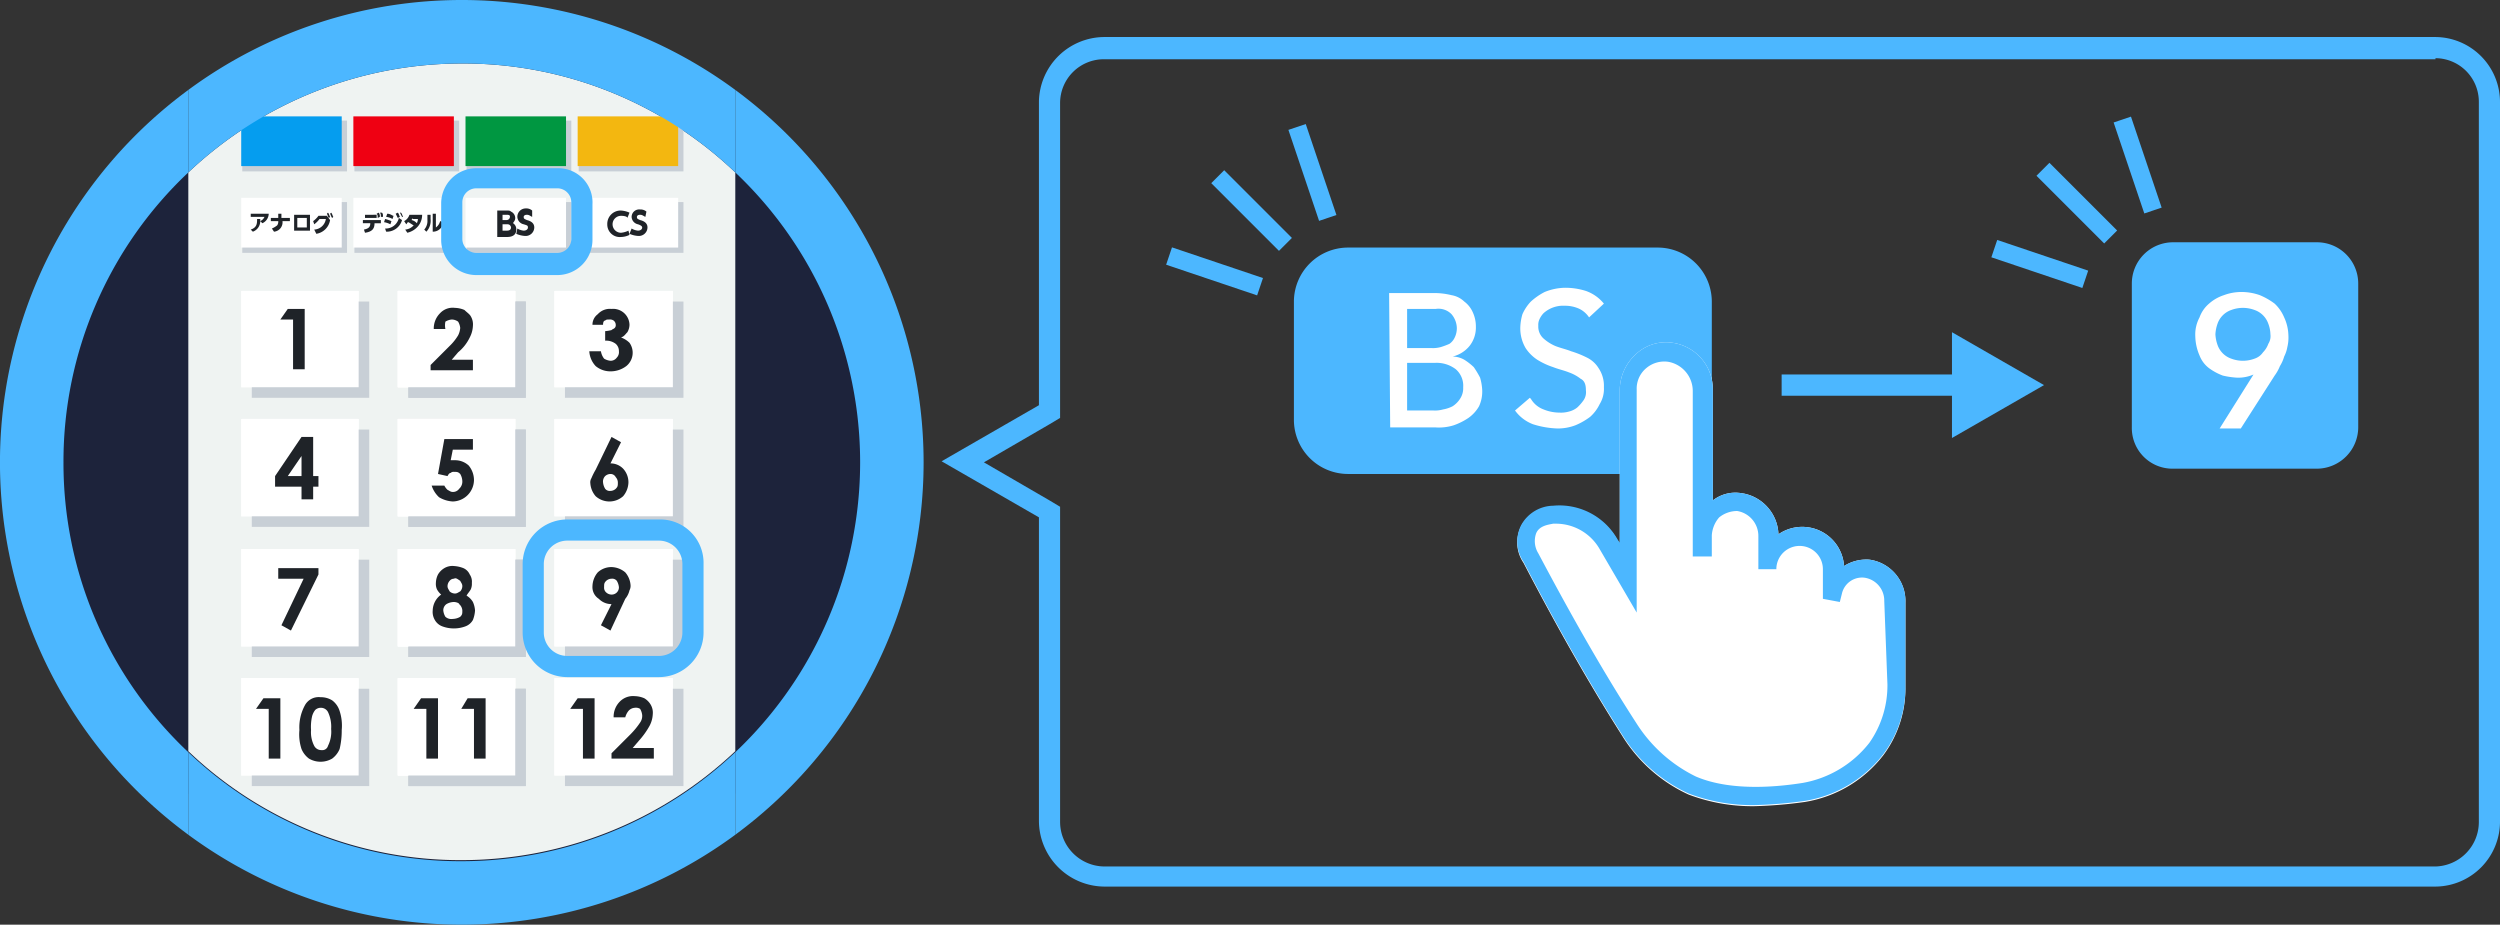 <svg xmlns="http://www.w3.org/2000/svg" width="236.3" height="87.4" viewBox="0 0 236.3 87.4">
  <rect x="0" y="0" width="236.3" height="87.4" fill="#333333" stroke="none"/>
  <g id="pct__channel" transform="translate(3 2.9)">
    <path id="パス_1706" data-name="パス 1706" d="M81.3,40.8A40.65,40.65,0,1,1,40.7.1,40.672,40.672,0,0,1,81.3,40.8" fill="#1d233b" fill-rule="evenodd"/>
    <path id="パス_1707" data-name="パス 1707" d="M14.8,13.4V68.1A37.223,37.223,0,0,0,40.6,78.4,37.651,37.651,0,0,0,66.5,68.1V13.4A37.223,37.223,0,0,0,40.7,3.1,37.651,37.651,0,0,0,14.8,13.4Z" fill="#eff3f2"/>
    <path id="パス_1708" data-name="パス 1708" d="M49.4,70.4H60.6V61.2H49.4" fill="#fff" fill-rule="evenodd"/>
    <path id="パス_1709" data-name="パス 1709" d="M50.4,71.4H61.6V62.2H50.4Z" fill="#c8cfd6" fill-rule="evenodd"/>
    <path id="パス_1710" data-name="パス 1710" d="M49.4,70.4H60.6V61.2H49.4Z" fill="#fff" fill-rule="evenodd"/>
    <path id="パス_1711" data-name="パス 1711" d="M51.6,63.1h1.6v5.7H52.1V64.1H50.9m5.2.8H55a2.035,2.035,0,0,1,.6-1.5,1.741,1.741,0,0,1,1.4-.5,2.388,2.388,0,0,1,.9.2,1.7,1.7,0,0,1,.6.6,1.486,1.486,0,0,1,.2.9,2.607,2.607,0,0,1-.3,1.1,7.574,7.574,0,0,1-1,1.4l-.6.7h2v1h-4v-.5l1.8-1.8a7.294,7.294,0,0,0,.9-1.1,1.078,1.078,0,0,0,.2-.7,1.421,1.421,0,0,0-.2-.6A.749.749,0,0,0,57,64a.864.864,0,0,0-.6.3,1.628,1.628,0,0,0-.3.6" fill="#1f2328" fill-rule="evenodd"/>
    <path id="パス_1712" data-name="パス 1712" d="M34.6,70.4H45.7V61.2H34.6" fill="#fff" fill-rule="evenodd"/>
    <path id="パス_1713" data-name="パス 1713" d="M35.6,71.4H46.7V62.2H35.6" fill="#c8cfd6" fill-rule="evenodd"/>
    <path id="パス_1714" data-name="パス 1714" d="M34.6,70.4H45.7V61.2H34.6" fill="#fff" fill-rule="evenodd"/>
    <path id="パス_1715" data-name="パス 1715" d="M36.8,63.1h1.6v5.7H37.3V64.1H36.1" fill="#1f2328" fill-rule="evenodd"/>
    <path id="パス_1716" data-name="パス 1716" d="M34.6,70.4H45.7V61.2H34.6" fill="#fff" fill-rule="evenodd"/>
    <path id="パス_1717" data-name="パス 1717" d="M35.6,71.4H46.7V62.2H35.6Z" fill="#c8cfd6" fill-rule="evenodd"/>
    <path id="パス_1718" data-name="パス 1718" d="M34.6,70.4H45.7V61.2H34.6Z" fill="#fff" fill-rule="evenodd"/>
    <path id="パス_1719" data-name="パス 1719" d="M36.8,63.1h1.6v5.7H37.3V64.1H36.1m5.1-1h1.7v5.7H41.8V64.1H40.6" fill="#1f2328" fill-rule="evenodd"/>
    <path id="パス_1720" data-name="パス 1720" d="M19.8,70.4H30.9V61.2H19.8" fill="#fff" fill-rule="evenodd"/>
    <path id="パス_1721" data-name="パス 1721" d="M20.8,71.4H31.9V62.2H20.8" fill="#c8cfd6" fill-rule="evenodd"/>
    <path id="パス_1722" data-name="パス 1722" d="M19.8,70.4H30.9V61.2H19.8" fill="#fff" fill-rule="evenodd"/>
    <path id="パス_1723" data-name="パス 1723" d="M21.9,63.1h1.6v5.7H22.4V64.1H21.2m6.1-.1a.764.764,0,0,0-.5.2,1.628,1.628,0,0,0-.3.6,4.512,4.512,0,0,0-.1,1.3,2.81,2.81,0,0,0,.3,1.5.755.755,0,0,0,.7.4.548.548,0,0,0,.6-.4,2.984,2.984,0,0,0,.3-1.6,3.233,3.233,0,0,0-.3-1.6.755.755,0,0,0-.7-.4m0-1a2.016,2.016,0,0,1,1.1.3,1.978,1.978,0,0,1,.7,1,4.439,4.439,0,0,1,.2,1.8,7.449,7.449,0,0,1-.2,1.8,2.178,2.178,0,0,1-.7.9,2.167,2.167,0,0,1-2.2,0,2.178,2.178,0,0,1-.7-.9,4.439,4.439,0,0,1-.2-1.8,4.352,4.352,0,0,1,.5-2.3,1.482,1.482,0,0,1,1.5-.8" fill="#1f2328" fill-rule="evenodd"/>
    <path id="パス_1724" data-name="パス 1724" d="M49.4,58.2H60.6V49H49.4" fill="#fff" fill-rule="evenodd"/>
    <path id="パス_1725" data-name="パス 1725" d="M50.4,59.2H61.6V50H50.4Z" fill="#c8cfd6" fill-rule="evenodd"/>
    <path id="パス_1726" data-name="パス 1726" d="M49.4,58.2H60.6V49H49.4Z" fill="#fff" fill-rule="evenodd"/>
    <path id="パス_1727" data-name="パス 1727" d="M54.8,53.3a.684.684,0,0,0,.7-.7,1.421,1.421,0,0,0-.2-.6.551.551,0,0,0-.5-.2.764.764,0,0,0-.5.2c-.2.2-.2.3-.2.6a.588.588,0,0,0,.2.5.764.764,0,0,0,.5.2Zm-.1,3.4-.9-.5,1-2a1.656,1.656,0,0,1-1.2-.5,1.309,1.309,0,0,1-.6-1.2,2.106,2.106,0,0,1,.5-1.3,1.9,1.9,0,0,1,1.3-.5,2.106,2.106,0,0,1,1.3.5,2.078,2.078,0,0,1,.5,1.2.9.9,0,0,1-.1.5,1.969,1.969,0,0,1-.4.8l-1.4,3Z" fill="#1f2328" fill-rule="evenodd"/>
    <path id="パス_1728" data-name="パス 1728" d="M34.6,58.2H45.7V49H34.6" fill="#fff" fill-rule="evenodd"/>
    <path id="パス_1729" data-name="パス 1729" d="M35.6,59.2H46.7V50H35.6" fill="#c8cfd6" fill-rule="evenodd"/>
    <path id="パス_1730" data-name="パス 1730" d="M34.6,58.2H45.7V49H34.6" fill="#fff" fill-rule="evenodd"/>
    <path id="パス_1731" data-name="パス 1731" d="M34.6,58.2H45.7V49H34.6" fill="#fff" fill-rule="evenodd"/>
    <path id="パス_1732" data-name="パス 1732" d="M35.6,59.2H46.7V50H35.6Z" fill="#c8cfd6" fill-rule="evenodd"/>
    <path id="パス_1733" data-name="パス 1733" d="M34.6,58.2H45.7V49H34.6Z" fill="#fff" fill-rule="evenodd"/>
    <path id="パス_1734" data-name="パス 1734" d="M39.9,51.8a.52.52,0,0,0-.4.2.764.764,0,0,0-.2.5c0,.2.1.3.2.5a.764.764,0,0,0,.5.2c.2,0,.3-.1.5-.2a.764.764,0,0,0,.2-.5c0-.2-.1-.3-.2-.5-.3-.2-.4-.3-.6-.2m0,2.2a1.445,1.445,0,0,0-.7.2.713.713,0,0,0-.3.6,1.421,1.421,0,0,0,.2.6.844.844,0,0,0,.7.2,1.445,1.445,0,0,0,.7-.2c.2-.2.2-.3.2-.6a.864.864,0,0,0-.3-.6c0-.1-.3-.2-.5-.2m1.2-.6a1.7,1.7,0,0,1,.6.6,2.354,2.354,0,0,1,.2.8,2.92,2.92,0,0,1-.2.9,1.344,1.344,0,0,1-.7.6,3.125,3.125,0,0,1-2.2,0,1.344,1.344,0,0,1-.7-.6,1.486,1.486,0,0,1-.2-.9,1.9,1.9,0,0,1,.8-1.5,1.756,1.756,0,0,1-.4-.5,1.268,1.268,0,0,1-.1-.6,1.884,1.884,0,0,1,.2-.8,1.7,1.7,0,0,1,.6-.6,1.486,1.486,0,0,1,.9-.2,2.92,2.92,0,0,1,.9.2,1.167,1.167,0,0,1,.6.6,1.2,1.2,0,0,1,.2.8,1.268,1.268,0,0,1-.1.6c-.1.2-.3.4-.4.6" fill="#1f2328" fill-rule="evenodd"/>
    <path id="パス_1735" data-name="パス 1735" d="M19.8,58.2H30.9V49H19.8" fill="#fff" fill-rule="evenodd"/>
    <path id="パス_1736" data-name="パス 1736" d="M20.8,59.2H31.9V50H20.8" fill="#c8cfd6" fill-rule="evenodd"/>
    <path id="パス_1737" data-name="パス 1737" d="M19.8,58.2H30.9V49H19.8" fill="#fff" fill-rule="evenodd"/>
    <path id="パス_1738" data-name="パス 1738" d="M23.3,50.8h3.8v.6l-2.6,5.3-.9-.5,2.1-4.4H23.3" fill="#1f2328" fill-rule="evenodd"/>
    <path id="パス_1739" data-name="パス 1739" d="M49.4,45.9H60.6V36.7H49.4" fill="#fff" fill-rule="evenodd"/>
    <path id="パス_1740" data-name="パス 1740" d="M50.4,46.9H61.6V37.7H50.4Z" fill="#c8cfd6" fill-rule="evenodd"/>
    <path id="パス_1741" data-name="パス 1741" d="M49.4,45.9H60.6V36.7H49.4Z" fill="#fff" fill-rule="evenodd"/>
    <path id="パス_1742" data-name="パス 1742" d="M54.7,41.9a.764.764,0,0,0-.5.2.735.735,0,0,0-.2.6,1.421,1.421,0,0,0,.2.6.551.551,0,0,0,.5.2.764.764,0,0,0,.5-.2c.2-.2.2-.3.2-.6a.764.764,0,0,0-.2-.5.55.55,0,0,0-.5-.3Zm.1-3.5.9.5-1,2a1.656,1.656,0,0,1,1.2.5,1.9,1.9,0,0,1,.5,1.3,2.106,2.106,0,0,1-.5,1.3,1.94,1.94,0,0,1-2.6,0,2.078,2.078,0,0,1-.5-1.2.749.749,0,0,1,.1-.5,5.9,5.9,0,0,1,.4-.8C53.4,41.3,54.8,38.4,54.8,38.4Z" fill="#1f2328" fill-rule="evenodd"/>
    <path id="パス_1743" data-name="パス 1743" d="M34.6,45.9H45.7V36.7H34.6" fill="#fff" fill-rule="evenodd"/>
    <path id="パス_1744" data-name="パス 1744" d="M35.6,46.9H46.7V37.7H35.6" fill="#c8cfd6" fill-rule="evenodd"/>
    <path id="パス_1745" data-name="パス 1745" d="M34.6,45.9H45.7V36.7H34.6" fill="#fff" fill-rule="evenodd"/>
    <path id="パス_1746" data-name="パス 1746" d="M34.6,45.9H45.7V36.7H34.6" fill="#fff" fill-rule="evenodd"/>
    <path id="パス_1747" data-name="パス 1747" d="M35.6,46.9H46.7V37.7H35.6Z" fill="#c8cfd6" fill-rule="evenodd"/>
    <path id="パス_1748" data-name="パス 1748" d="M34.6,45.9H45.7V36.7H34.6Z" fill="#fff" fill-rule="evenodd"/>
    <path id="パス_1749" data-name="パス 1749" d="M39,38.6h2.7v1H39.8l-.2,1H40a1.9,1.9,0,0,1,1.3.5,2.168,2.168,0,0,1,.5,1.4,2.051,2.051,0,0,1-2,2,2.836,2.836,0,0,1-1.3-.4,2.589,2.589,0,0,1-.7-1.1H39a1.38,1.38,0,0,0,.3.4c.2.1.3.2.5.2a.713.713,0,0,0,.6-.3.908.908,0,0,0,.3-.7,1.445,1.445,0,0,0-.2-.7c-.2-.2-.3-.2-.6-.2a.367.367,0,0,0-.3.1q-.15,0-.3.3l-.9-.2.6-3.3Z" fill="#1f2328" fill-rule="evenodd"/>
    <path id="パス_1750" data-name="パス 1750" d="M19.8,45.9H30.9V36.7H19.8" fill="#fff" fill-rule="evenodd"/>
    <path id="パス_1751" data-name="パス 1751" d="M20.8,46.9H31.9V37.7H20.8" fill="#c8cfd6" fill-rule="evenodd"/>
    <path id="パス_1752" data-name="パス 1752" d="M19.8,45.9H30.9V36.7H19.8" fill="#fff" fill-rule="evenodd"/>
    <path id="パス_1753" data-name="パス 1753" d="M25.5,42.1V40.2l-1.3,1.9Zm0-3.7h1.1v3.7h.5v1h-.5v1.2H25.5V43.1H23v-1l2.5-3.7Z" fill="#1f2328" fill-rule="evenodd"/>
    <path id="パス_1754" data-name="パス 1754" d="M49.4,33.7H60.6V24.6H49.4" fill="#fff" fill-rule="evenodd"/>
    <path id="パス_1755" data-name="パス 1755" d="M50.4,34.7H61.6V25.6H50.4Z" fill="#c8cfd6" fill-rule="evenodd"/>
    <path id="パス_1756" data-name="パス 1756" d="M49.4,33.7H60.6V24.6H49.4Z" fill="#fff" fill-rule="evenodd"/>
    <path id="パス_1757" data-name="パス 1757" d="M54,27.8H53a1.231,1.231,0,0,1,.5-1,1.536,1.536,0,0,1,1.3-.5,1.547,1.547,0,0,1,1.7,1.5,1.445,1.445,0,0,1-.2.7c-.2.2-.3.4-.6.5a2.177,2.177,0,0,1,.8.5,1.621,1.621,0,0,1-.3,2.2,2.456,2.456,0,0,1-1.5.5,2.168,2.168,0,0,1-1.4-.5,2.246,2.246,0,0,1-.6-1.4h1.1a1.493,1.493,0,0,0,.3.7,1.421,1.421,0,0,0,.6.2.713.713,0,0,0,.6-.3.735.735,0,0,0,.2-.6.908.908,0,0,0-.3-.7,1.493,1.493,0,0,0-1-.3v-.9a3.536,3.536,0,0,0,.6-.1c.1-.1.2-.1.3-.2a.367.367,0,0,0,.1-.3.52.52,0,0,0-.2-.4.6.6,0,0,0-.4-.1c-.2,0-.3,0-.4.1-.1,0-.2.1-.2.4" fill="#1f2328" fill-rule="evenodd"/>
    <path id="パス_1758" data-name="パス 1758" d="M34.6,33.7H45.7V24.6H34.6" fill="#fff" fill-rule="evenodd"/>
    <path id="パス_1759" data-name="パス 1759" d="M35.6,34.7H46.7V25.6H35.6" fill="#c8cfd6" fill-rule="evenodd"/>
    <path id="パス_1760" data-name="パス 1760" d="M34.6,33.7H45.7V24.6H34.6" fill="#fff" fill-rule="evenodd"/>
    <path id="パス_1761" data-name="パス 1761" d="M34.6,33.7H45.7V24.6H34.6" fill="#fff" fill-rule="evenodd"/>
    <path id="パス_1762" data-name="パス 1762" d="M35.6,34.7H46.7V25.6H35.6Z" fill="#c8cfd6" fill-rule="evenodd"/>
    <path id="パス_1763" data-name="パス 1763" d="M34.6,33.7H45.7V24.6H34.6Z" fill="#fff" fill-rule="evenodd"/>
    <path id="パス_1764" data-name="パス 1764" d="M39.1,28.2H38a2.035,2.035,0,0,1,.6-1.5,1.624,1.624,0,0,1,1.4-.5,2.388,2.388,0,0,1,.9.2c.2.2.5.4.6.6a1.486,1.486,0,0,1,.2.9,2.607,2.607,0,0,1-.3,1.1,4.151,4.151,0,0,1-1.1,1.4l-.6.7h2v1h-4v-.5l1.8-1.8a4.82,4.82,0,0,0,.8-1,1.854,1.854,0,0,0,.2-.7,1.421,1.421,0,0,0-.2-.6,1.072,1.072,0,0,0-.6-.2,1.421,1.421,0,0,0-.6.2,1.634,1.634,0,0,0,0,.7" fill="#1f2328" fill-rule="evenodd"/>
    <path id="パス_1765" data-name="パス 1765" d="M19.8,33.7H30.9V24.6H19.8" fill="#fff" fill-rule="evenodd"/>
    <path id="パス_1766" data-name="パス 1766" d="M20.8,34.7H31.9V25.6H20.8" fill="#c8cfd6" fill-rule="evenodd"/>
    <path id="パス_1767" data-name="パス 1767" d="M19.8,33.7H30.9V24.6H19.8" fill="#fff" fill-rule="evenodd"/>
    <path id="パス_1768" data-name="パス 1768" d="M24.2,26.3h1.6V32H24.7V27.3H23.5" fill="#1f2328" fill-rule="evenodd"/>
    <path id="パス_1769" data-name="パス 1769" d="M19.9,21h9.9V16.2H19.9" fill="#c8cfd6" fill-rule="evenodd"/>
    <path id="パス_1770" data-name="パス 1770" d="M19.8,20.5h9.5V15.8H19.8" fill="#fff" fill-rule="evenodd"/>
    <path id="パス_1771" data-name="パス 1771" d="M20.7,18.8c.6-.2.6-.6.6-1h.3V18a.781.781,0,0,0,.4-.4H20.7v-.3h1.7a1.013,1.013,0,0,1-.6.9l-.2-.2a1.065,1.065,0,0,1-.7,1l-.2-.2Zm3.7-1.1V18h-.7a.89.89,0,0,1-.8,1l-.2-.3a2.186,2.186,0,0,0,.5-.3.6.6,0,0,0,.1-.4h-.7v-.3h.7v-.4h.3v.4Zm.7.9H26v-.9h-.9Zm-.3.3h1.5V17.4H24.8v1.5Zm3.5-1.7c.1.1.1.2.2.4l-.1.1c-.1-.1-.1-.2-.2-.4l.1-.1Zm-.3,0c.1.1.1.2.2.4l-.1.1c-.1-.1-.1-.2-.2-.4l.1-.1Zm-1.3,1.6a1.172,1.172,0,0,0,1.1-1h-.6a2.252,2.252,0,0,1-.5.5l-.1-.3a2.252,2.252,0,0,0,.5-.5h.8l.3.4a1.57,1.57,0,0,1-1.3,1.3l-.2-.4Z" fill="#1f2328" fill-rule="evenodd"/>
    <path id="パス_1772" data-name="パス 1772" d="M30.5,21h9.9V16.2H30.5" fill="#c8cfd6" fill-rule="evenodd"/>
    <path id="パス_1773" data-name="パス 1773" d="M30.4,20.5h9.5V15.8H30.4" fill="#fff" fill-rule="evenodd"/>
    <path id="パス_1774" data-name="パス 1774" d="M33.1,17.2c.1.1.1.2.1.4H33c0-.2,0-.3-.1-.4Zm-.3,0a.6.6,0,0,1,.1.4l-.2.1c0-.2,0-.3-.1-.4l.2-.1Zm-1.3.5h1.1v-.3H31.5S31.5,17.7,31.5,17.7Zm-.1,1.1c.5-.1.6-.3.6-.6h-.7v-.3H33v.3h-.6c0,.5-.2.8-.9.9l-.1-.3Zm3.5-1.6c.1.1.1.2.2.4H35l-.2-.4Zm-.3,0c.1.1.1.2.2.4l-.2.1-.2-.4.2-.1Zm-.5.6a1.421,1.421,0,0,0-.6-.2l.1-.3c.3,0,.5.2.6.2l-.1.3Zm-.7.9a1.27,1.27,0,0,0,1.3-1l.3.2A1.5,1.5,0,0,1,33.5,19l-.1-.3Zm.5-.4a2.073,2.073,0,0,0-.6-.2l.1-.3a3.933,3.933,0,0,1,.6.2l-.1.3Zm2.1-.6-.1.2a.914.914,0,0,1,.5.3,1,1,0,0,0,.1-.4H36Zm-.8.3a1.024,1.024,0,0,0,.5-.6h1.2a1.666,1.666,0,0,1-.4,1.1,1.9,1.9,0,0,1-1,.6l-.2-.3a1.2,1.2,0,0,0,.8-.4c-.2-.1-.3-.2-.5-.3-.1,0-.1.1-.2.2l-.2-.3Zm3,.6a1.007,1.007,0,0,0,.4-.6l.3.1a.988.988,0,0,1-1,.9V17.3h.3v1.3Zm-.5-.8a1.515,1.515,0,0,1-.4,1.2l-.2-.2a1.222,1.222,0,0,0,.3-.9v-.5h.3v.4Z" fill="#1f2328" fill-rule="evenodd"/>
    <path id="パス_1775" data-name="パス 1775" d="M41.1,21H51V16.2H41.1" fill="#c8cfd6" fill-rule="evenodd"/>
    <path id="パス_1776" data-name="パス 1776" d="M41,20.5h9.5V15.8H41" fill="#fff" fill-rule="evenodd"/>
    <path id="パス_1777" data-name="パス 1777" d="M44.5,18.3v.6h.4c.1,0,.4,0,.4-.3a.319.319,0,0,0-.3-.3Zm0-.9v.5h.4a.319.319,0,0,0,.3-.3c0-.1,0-.2-.3-.2Zm.4-.4c.2,0,.3,0,.4.1a.675.675,0,0,1,.4.6c0,.3-.2.4-.2.5a.676.676,0,0,1,.3.6c0,.7-.7.7-.9.7H44V17Zm2.4.6c-.2-.1-.3-.2-.5-.2s-.3.1-.3.2c0,.2.1.2.3.3.4.1.7.3.7.7a.818.818,0,0,1-.9.8,2.353,2.353,0,0,1-.8-.2l.1-.5a1.421,1.421,0,0,0,.6.2c.2,0,.4-.1.4-.3s-.1-.2-.4-.3a.749.749,0,0,1-.6-.7.789.789,0,0,1,.8-.8.845.845,0,0,1,.6.2v.6Z" fill="#1f2328" fill-rule="evenodd"/>
    <path id="パス_1778" data-name="パス 1778" d="M51.7,21h9.9V16.2H51.7" fill="#c8cfd6" fill-rule="evenodd"/>
    <path id="パス_1779" data-name="パス 1779" d="M51.6,20.5h9.5V15.8H51.6" fill="#fff" fill-rule="evenodd"/>
    <path id="パス_1780" data-name="パス 1780" d="M56.5,19.3a1.884,1.884,0,0,1-.8.2,1.182,1.182,0,0,1-1.3-1.2A1.26,1.26,0,0,1,55.7,17a2.353,2.353,0,0,1,.8.2l-.2.5c0-.1-.2-.2-.6-.2a.8.8,0,0,0,0,1.6,1.973,1.973,0,0,0,.7-.2l.1.4ZM58,17.6c-.2-.1-.3-.2-.5-.2s-.3.1-.3.2c0,.2.1.2.3.3.4.1.7.3.7.7a.818.818,0,0,1-.9.8,2.353,2.353,0,0,1-.8-.2l.2-.5a1.421,1.421,0,0,0,.6.2c.2,0,.4-.1.4-.3,0-.1-.1-.2-.4-.3a.749.749,0,0,1-.6-.7.713.713,0,0,1,.8-.7.845.845,0,0,1,.6.2l-.1.5Z" fill="#1f2328" fill-rule="evenodd"/>
    <path id="パス_1781" data-name="パス 1781" d="M19.9,13.3h9.9V8.5H19.9" fill="#c8cfd6" fill-rule="evenodd"/>
    <path id="パス_1782" data-name="パス 1782" d="M19.8,12.8h9.5V8.1H19.8" fill="#059def" fill-rule="evenodd"/>
    <path id="パス_1783" data-name="パス 1783" d="M30.5,13.3h9.9V8.5H30.5" fill="#c8cfd6" fill-rule="evenodd"/>
    <path id="パス_1784" data-name="パス 1784" d="M30.4,12.8h9.5V8.1H30.4" fill="#ef0012" fill-rule="evenodd"/>
    <path id="パス_1785" data-name="パス 1785" d="M41.1,13.3H51V8.5H41.1" fill="#c8cfd6" fill-rule="evenodd"/>
    <path id="パス_1786" data-name="パス 1786" d="M41,12.8h9.5V8.1H41" fill="#009741" fill-rule="evenodd"/>
    <path id="パス_1787" data-name="パス 1787" d="M51.7,13.3h9.9V8.5H51.7" fill="#c8cfd6" fill-rule="evenodd"/>
    <path id="パス_1788" data-name="パス 1788" d="M51.6,12.8h9.5V8.1H51.6" fill="#f3b710" fill-rule="evenodd"/>
    <path id="パス_1789" data-name="パス 1789" d="M59.3,46.2H50.6a4.225,4.225,0,0,0-4.2,4.2v6.5a4.225,4.225,0,0,0,4.2,4.2h8.7a4.225,4.225,0,0,0,4.2-4.2V50.4a4.1,4.1,0,0,0-4.2-4.2m0,2a2.22,2.22,0,0,1,2.2,2.2v6.5a2.22,2.22,0,0,1-2.2,2.2H50.6a2.22,2.22,0,0,1-2.2-2.2V50.4a2.22,2.22,0,0,1,2.2-2.2h8.7M49.7,13H42a3.329,3.329,0,0,0-3.3,3.3v3.5A3.329,3.329,0,0,0,42,23.1h7.7A3.329,3.329,0,0,0,53,19.8V16.4A3.23,3.23,0,0,0,49.7,13m0,1.9A1.324,1.324,0,0,1,51,16.2v3.5A1.324,1.324,0,0,1,49.7,21H42a1.324,1.324,0,0,1-1.3-1.3V16.2A1.324,1.324,0,0,1,42,14.9h7.7" fill="#4cb7ff" fill-rule="evenodd"/>
    <path id="パス_1790" data-name="パス 1790" d="M3,40.8A37.508,37.508,0,0,0,14.8,68.2V13.4A37.508,37.508,0,0,0,3,40.8Z" fill="none"/>
    <path id="パス_1791" data-name="パス 1791" d="M78.3,40.8A37.508,37.508,0,0,0,66.5,13.4V68.1A37.117,37.117,0,0,0,78.3,40.8Z" fill="none"/>
    <path id="パス_1792" data-name="パス 1792" d="M3,40.8A37.508,37.508,0,0,1,14.8,13.4V5.6a43.7,43.7,0,0,0,0,70.4V68.2A37.508,37.508,0,0,1,3,40.8Z" fill="#4cb7ff"/>
    <path id="パス_1793" data-name="パス 1793" d="M84.3,40.8A43.744,43.744,0,0,0,66.5,5.6v7.8a37.712,37.712,0,0,1,0,54.8V76A43.744,43.744,0,0,0,84.3,40.8Z" fill="#4cb7ff"/>
    <path id="パス_1794" data-name="パス 1794" d="M40.7,3.1A37.223,37.223,0,0,1,66.5,13.4V5.6a43.557,43.557,0,0,0-51.7,0v7.8A37.651,37.651,0,0,1,40.7,3.1Z" fill="#4cb7ff"/>
    <path id="パス_1795" data-name="パス 1795" d="M40.6,78.5A37.223,37.223,0,0,1,14.8,68.2V76a43.557,43.557,0,0,0,51.7,0V68.2A37.651,37.651,0,0,1,40.6,78.5Z" fill="#4cb7ff"/>
    <path id="パス_1796" data-name="パス 1796" d="M153.7,41.9H124.4a5.121,5.121,0,0,1-5.1-5.1V25.6a5.121,5.121,0,0,1,5.1-5.1h29.3a5.121,5.121,0,0,1,5.1,5.1V36.9a5.169,5.169,0,0,1-5.1,5" fill="#4cb7ff" fill-rule="evenodd"/>
    <path id="パス_1797" data-name="パス 1797" d="M130,35.9h2.5a2.769,2.769,0,0,0,.9-.1,3.178,3.178,0,0,0,.9-.3,2.336,2.336,0,0,0,.7-.7,1.8,1.8,0,0,0,.3-1.1,2.06,2.06,0,0,0-.7-1.7,2.986,2.986,0,0,0-2-.6H130Zm0-5.9h2.3a2.768,2.768,0,0,0,.9-.1,6.89,6.89,0,0,0,.8-.3,1.47,1.47,0,0,0,.5-.6,2,2,0,0,0,.2-.9,2.106,2.106,0,0,0-.5-1.3,1.721,1.721,0,0,0-1.5-.5H130V30Zm-1.7-5.2h4.4a6.8,6.8,0,0,1,1.5.2,2.281,2.281,0,0,1,1.2.6,2.539,2.539,0,0,1,.8,1,3.194,3.194,0,0,1,.3,1.4,2.792,2.792,0,0,1-.6,1.8,2.944,2.944,0,0,1-1.6,1h0a2.279,2.279,0,0,1,1.1.3,5.5,5.5,0,0,1,.9.7,8.8,8.8,0,0,1,.6,1,5.019,5.019,0,0,1,.2,1.2,3.339,3.339,0,0,1-.3,1.5,3.46,3.46,0,0,1-1,1.1,6.109,6.109,0,0,1-1.4.7,4.678,4.678,0,0,1-1.7.2h-4.3l-.1-12.7Zm13.4,10a2.335,2.335,0,0,0,1.2,1,4.013,4.013,0,0,0,1.5.3,2.769,2.769,0,0,0,.9-.1,2.01,2.01,0,0,0,.8-.4,4.35,4.35,0,0,0,.6-.7,1.344,1.344,0,0,0,.2-.9c0-.5-.1-.9-.5-1.1a3.88,3.88,0,0,0-1.1-.6c-.5-.2-1-.3-1.5-.5a6.893,6.893,0,0,1-1.5-.7,3.838,3.838,0,0,1-1.1-1.1,3.677,3.677,0,0,1-.5-2,5.02,5.02,0,0,1,.2-1.2,4.184,4.184,0,0,1,.8-1.2,6.014,6.014,0,0,1,1.3-.9,5.33,5.33,0,0,1,1.9-.4,6.448,6.448,0,0,1,2,.3,3.816,3.816,0,0,1,1.7,1.2l-1.4,1.3a2.361,2.361,0,0,0-.9-.8,3.194,3.194,0,0,0-1.4-.3,2.764,2.764,0,0,0-2,.7,2.092,2.092,0,0,0-.4.6,1.268,1.268,0,0,0-.1.6,1.5,1.5,0,0,0,.5,1.2,4.129,4.129,0,0,0,1.1.7c.5.2,1,.3,1.5.5a9.385,9.385,0,0,1,1.5.6,2.66,2.66,0,0,1,1.1,1,2.969,2.969,0,0,1,.5,1.8,2.726,2.726,0,0,1-.4,1.6,3.778,3.778,0,0,1-.9,1.2,6.376,6.376,0,0,1-1.4.8,4.671,4.671,0,0,1-1.7.3,8.519,8.519,0,0,1-2.3-.4,3.708,3.708,0,0,1-1.7-1.3l1.4-1.2Z" fill="#fff" fill-rule="evenodd"/>
    <path id="パス_1798" data-name="パス 1798" d="M112.1,13.8l6.4,6.4m-11,1.1,8.6,2.9m3.5-15.1,2.9,8.6" fill="none" stroke="#4cb7ff" stroke-width="1.73"/>
    <path id="パス_1799" data-name="パス 1799" d="M202.4,41.4H216a3.927,3.927,0,0,0,3.9-4V23.9A3.9,3.9,0,0,0,216,20H202.4a3.9,3.9,0,0,0-3.9,3.9V37.5a3.842,3.842,0,0,0,3.9,3.9" fill="#4cb7ff" fill-rule="evenodd"/>
    <path id="パス_1800" data-name="パス 1800" d="M211.6,28.7a2.959,2.959,0,0,0-.2-1,2.1,2.1,0,0,0-1.3-1.3,3.125,3.125,0,0,0-2.2,0,2.1,2.1,0,0,0-1.3,1.3,3.553,3.553,0,0,0-.2,1,3.553,3.553,0,0,0,.2,1,2.1,2.1,0,0,0,1.3,1.3,3.125,3.125,0,0,0,2.2,0,1.555,1.555,0,0,0,.8-.6,2.178,2.178,0,0,0,.5-.8,1.344,1.344,0,0,0,.2-.9ZM210,32.5h0a3.653,3.653,0,0,1-1.5.3,7.844,7.844,0,0,1-1.4-.2,5.388,5.388,0,0,1-1.3-.7,2.73,2.73,0,0,1-.9-1.2,4.776,4.776,0,0,1-.4-1.8,3.425,3.425,0,0,1,.4-1.8,3.045,3.045,0,0,1,.9-1.3,3.923,3.923,0,0,1,1.4-.8,4.671,4.671,0,0,1,1.7-.3,5.079,5.079,0,0,1,1.7.3,6.376,6.376,0,0,1,1.4.8,3.805,3.805,0,0,1,.9,1.3,4.256,4.256,0,0,1,.4,1.7,3.749,3.749,0,0,1-.1,1.1,3.178,3.178,0,0,1-.3.9,3.552,3.552,0,0,1-.4.9,4.054,4.054,0,0,1-.5.9l-3.2,5h-2l3.2-5.1Z" fill="#fff" fill-rule="evenodd"/>
    <path id="パス_1801" data-name="パス 1801" d="M190.1,13.1l6.4,6.4m-11,1.1,8.6,2.9m3.5-15.1,2.9,8.6" fill="none" stroke="#4cb7ff" stroke-width="1.73"/>
    <path id="パス_1802" data-name="パス 1802" d="M173.7,50a3.922,3.922,0,0,0-2.4.6,3.96,3.96,0,0,0-6.2-3,4.079,4.079,0,0,0-3.6-3.9,3.456,3.456,0,0,0-2.6.7V34a4.448,4.448,0,0,0-3.8-4.5,4.151,4.151,0,0,0-3.5,1.1,4.632,4.632,0,0,0-1.5,3.3V48.5l-.2-.3a6.313,6.313,0,0,0-6.1-3.2,3.523,3.523,0,0,0-3,1.8,3.4,3.4,0,0,0,.2,3.5c2.6,5,5.8,10.8,9.3,16.3a14.451,14.451,0,0,0,6.3,5.6,16.922,16.922,0,0,0,6.2,1.1,41.362,41.362,0,0,0,4.8-.4,11.75,11.75,0,0,0,7.4-4.4,10.537,10.537,0,0,0,2.1-6.5V54.1a3.96,3.96,0,0,0-3.4-4.1" fill="#fff" fill-rule="evenodd"/>
    <path id="パス_1803" data-name="パス 1803" d="M175.4,61.8a9.438,9.438,0,0,1-1.7,5.5,10.254,10.254,0,0,1-6.3,3.8c-1.9.3-6.6.9-10.1-.6a13.857,13.857,0,0,1-5.6-5c-3.5-5.4-6.7-11.2-9.3-16.1a2.2,2.2,0,0,1-.2-1.9c.3-.7,1.1-.8,1.6-.9h.4a4.771,4.771,0,0,1,4,2.4l3.5,6V33.9a2.518,2.518,0,0,1,.9-2,2.635,2.635,0,0,1,2.1-.6,2.808,2.808,0,0,1,2.3,2.8V49.7h1.8v-2a2.837,2.837,0,0,1,.7-1.7,2.716,2.716,0,0,1,1.7-.6,2.389,2.389,0,0,1,2,2.4v3.1h1.7a2.2,2.2,0,1,1,4.4,0v2.8l1.6.3.2-.8a1.949,1.949,0,0,1,2.1-1.5,2.182,2.182,0,0,1,1.9,2.2l.3,7.9ZM173.7,50a3.922,3.922,0,0,0-2.4.6,3.96,3.96,0,0,0-6.2-3,4.079,4.079,0,0,0-3.6-3.9,3.456,3.456,0,0,0-2.6.7V34a4.448,4.448,0,0,0-3.8-4.5,4.151,4.151,0,0,0-3.5,1.1,4.632,4.632,0,0,0-1.5,3.3V48.4l-.2-.3a6.313,6.313,0,0,0-6.1-3.2,3.523,3.523,0,0,0-3,1.8,3.4,3.4,0,0,0,.2,3.5c2.6,5,5.8,10.8,9.3,16.3a14.451,14.451,0,0,0,6.3,5.6,16.922,16.922,0,0,0,6.2,1.1,41.362,41.362,0,0,0,4.8-.4,11.75,11.75,0,0,0,7.4-4.4,10.537,10.537,0,0,0,2.1-6.5V54a3.93,3.93,0,0,0-3.4-4Z" fill="#4cb7ff" fill-rule="evenodd"/>
    <path id="パス_1804" data-name="パス 1804" d="M165.4,33.5h17.5" fill="none" stroke="#4cb7ff" stroke-width="2.01"/>
    <path id="パス_1805" data-name="パス 1805" d="M181.5,38.5l8.7-5-8.7-5" fill="#4cb7ff" fill-rule="evenodd"/>
    <path id="パス_1806" data-name="パス 1806" d="M227.2.6H101.4a6.211,6.211,0,0,0-6.2,6.1V35.4L86,40.7,95.2,46V74.7a6.231,6.231,0,0,0,6.2,6.2H227.2a6.146,6.146,0,0,0,6.1-6.2V6.8A6.146,6.146,0,0,0,227.2.6m0,2a4.118,4.118,0,0,1,4.1,4.1V74.8a4.206,4.206,0,0,1-4.1,4.2H101.4a4.225,4.225,0,0,1-4.2-4.2V45l-1-.6L90,40.8l6.2-3.6,1-.6V6.8a4.14,4.14,0,0,1,4.2-4.1H227.2" fill="#4cb7ff" fill-rule="evenodd"/>
  </g>
</svg>
